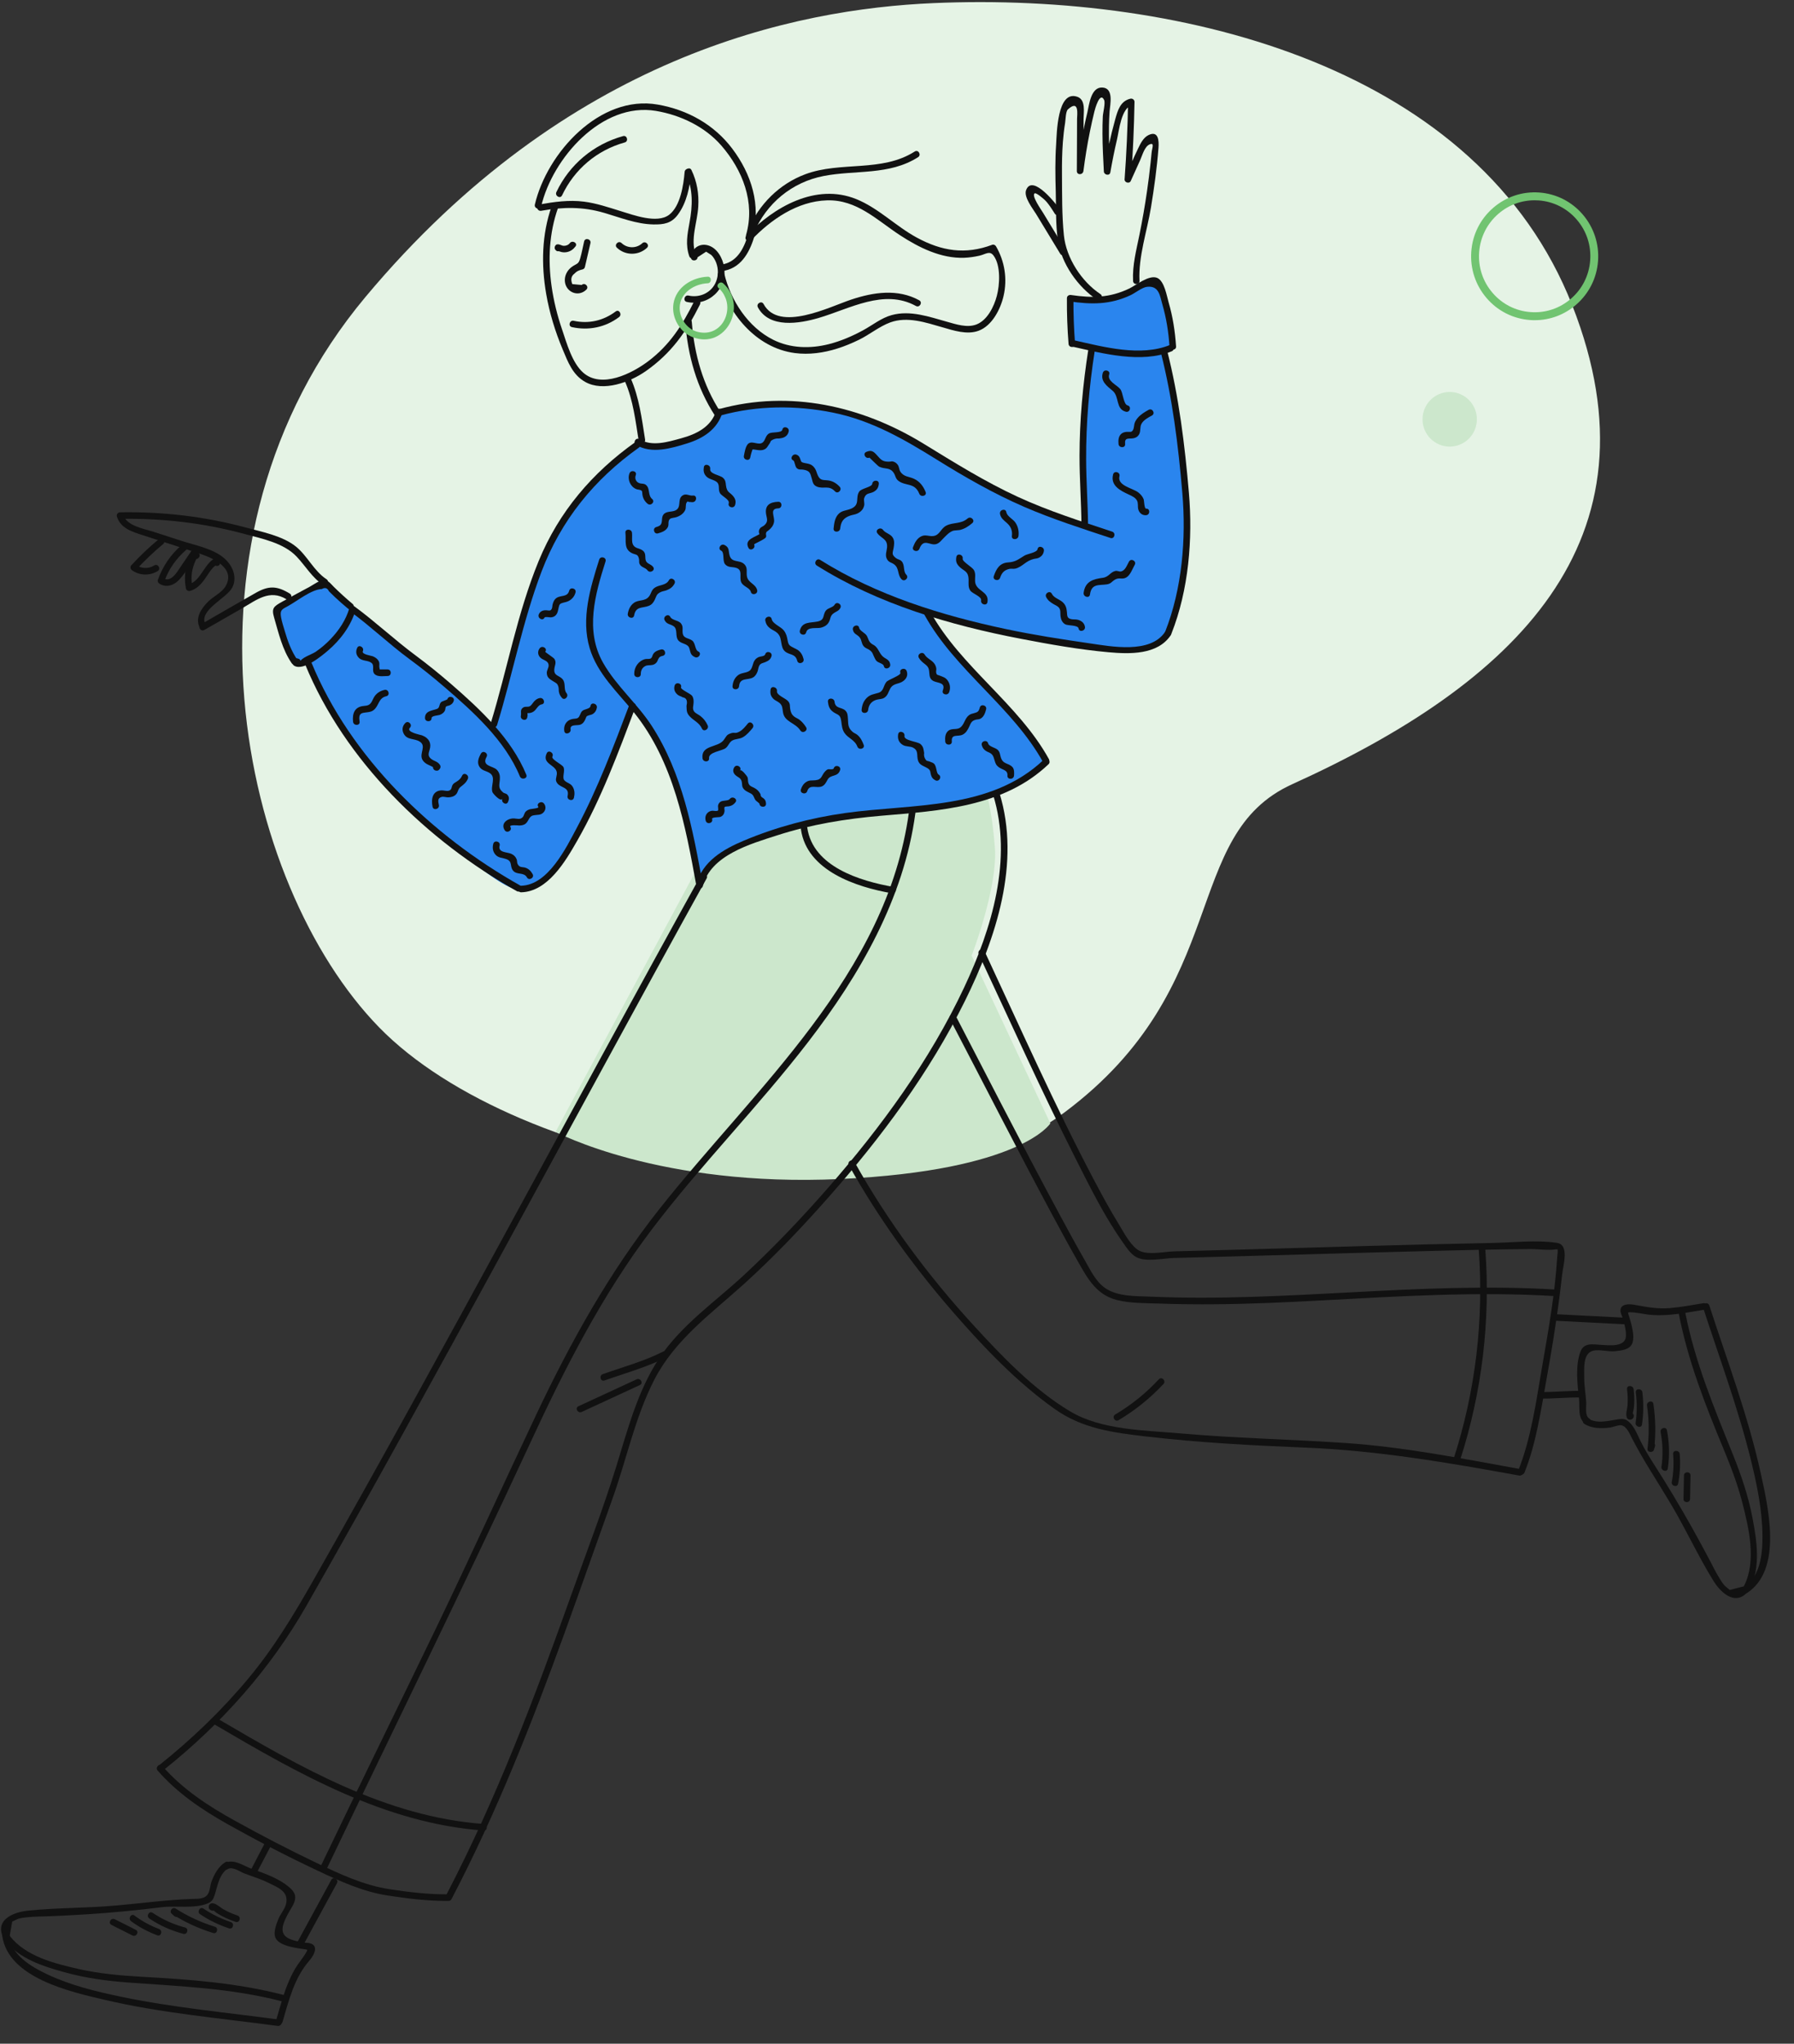 <svg xmlns="http://www.w3.org/2000/svg" width="187" height="213" viewBox="0 0 187 213">
    <rect x="0" y="0" width="187" height="213" fill="#333333" stroke="none"/>
    <g fill="none" fill-rule="evenodd">
        <g fill-rule="nonzero">
            <g>
                <g>
                    <g transform="translate(-1087 -5489) translate(97 5416) translate(990 73) translate(25)">
                        <path fill="#E5F3E5" d="M72.286.325C57.9.947 34.154 5.762 13.097 30.948-7.959 56.134.008 92.192 14.52 107.076s53.782 22.038 71.427 8.871c17.645-13.166 12.036-28.909 23.76-34.22 23.122-10.475 38.846-25.307 29.171-49.92C129.198 7.196 98.748-.82 72.286.325z"/>
                        <path fill="#71C471" d="M134.977 33.372c-.165 0-.331-.005-.496-.019-1.764-.13-3.373-.944-4.528-2.292-1.154-1.348-1.72-3.065-1.592-4.84.128-1.775.938-3.393 2.279-4.554 1.338-1.161 3.048-1.731 4.813-1.602 1.764.13 3.373.944 4.528 2.292 1.154 1.349 1.72 3.066 1.592 4.84-.128 1.775-.938 3.393-2.279 4.555-1.215 1.054-2.73 1.62-4.317 1.62zm-.02-12.498c-1.39 0-2.72.496-3.78 1.417-1.174 1.018-1.883 2.436-1.995 3.99-.115 1.555.38 3.06 1.395 4.24 1.012 1.181 2.421 1.894 3.967 2.007 1.546.115 3.043-.383 4.217-1.404 1.173-1.018 1.882-2.435 1.994-3.99.115-1.554-.38-3.06-1.395-4.24-1.013-1.18-2.422-1.893-3.968-2.006-.145-.008-.29-.014-.435-.014z"/>
                        <ellipse cx="126.112" cy="43.699" fill="#CCE7CC" rx="2.832" ry="2.848"/>
                        <path fill="#CCE7CC" d="M47.27 91.251l-14.356 26.716s10.84 5.795 29.692 4.912c18.848-.883 21.877-5.795 21.877-5.795L76.281 99.6s2.757-7.116 2.42-11.323c-.338-4.208-.93-5.779-.93-5.779s-6.295 1.954-12.97 2.124c-3.47.088-6.537 1.134-10.48 2.125-5.24 1.32-7.05 4.504-7.05 4.504z"/>
                    </g>
                    <g>
                        <path fill="#2A85EE" d="M33.808 51.875s-4.774 1.753-4.938 2.632c-.165.877 1.261 4.933 1.812 5.32.549.383 1.097.273 1.097.273s5.544 10.745 9.386 13.76c3.84 3.016 10.537 9.869 13.007 9.869 2.47 0 3.787-2.084 4.17-2.906.385-.822 3.13-4.769 4.061-7.346.933-2.577 3.403-8.937 3.403-8.937s3.293 4.33 4.719 8.55c1.426 4.222 2.36 9.924 2.36 9.924s1.443-3.933 10.335-6.004c6.677-1.555 16.103-1.753 19.561-2.903 3.458-1.15 6.213-3.582 6.213-3.582s-3.14-4.99-5.316-7.165c-2.177-2.175-7.047-8.382-7.047-8.382s6.213 1.663 11.209 2.433c4.996.77 10.25 2.623 12.552.766 2.306-1.854 3.011-5.502 3.266-9.405.255-3.903-1.217-17.403-1.664-18.874l-.705-2.303s.96-.063 1.025-.576c.066-.512-1.014-6.233-1.6-6.526-.588-.293-1.438.227-2.515.717-1.078.49-4.179 1.37-5.16 1.175-.98-.194-1.371-.227-1.371-.227l.131 4.533 1.83.457s-.903 9.693-.782 13.248c.12 3.556.282 5.292.282 5.292s-7.362-2.221-9.868-3.96c-2.509-1.737-9.827-6.303-13.427-7.313-3.6-1.011-8.695-1.455-10.15-1.293-1.457.161-4.572.928-4.572.928s-.767 2.06-3.276 2.747c-2.51.688-5.298.406-5.298.406s-8.453 6.707-10.353 12.969c-1.9 6.26-4.853 16.362-4.853 16.362s-6.592-5.738-9.18-7.798c-2.592-2.062-8.344-6.86-8.344-6.86z" transform="translate(-1087 -5489) translate(97 5416) translate(990 73) translate(0 9)"/>
                        <path fill="#111" d="M56.412 12.5c1.171-4.995 6.315-10.895 11.972-9.94 2.55.43 5.086 1.642 6.786 3.589 2.237 2.564 3.57 5.954 2.6 9.329-.121.424.54.605.66.18.935-3.256-.11-6.526-2.106-9.17-1.892-2.506-4.658-4.045-7.757-4.587C62.53.84 57.013 6.935 55.752 12.317c-.102.43.559.613.66.183z" transform="translate(-1087 -5489) translate(97 5416) translate(990 73) translate(0 9)"/>
                        <path fill="#111" d="M78.287 16.053c2.06-2.167 4.82-4.081 7.916-4.172 3.107-.093 5.19 2.052 7.606 3.632 1.972 1.29 4.289 2.443 6.704 2.353.519-.02 1.037-.096 1.544-.208.697-.156 1.1-.575 1.516-.008.763 1.032.637 3.04.335 4.185-.29 1.109-.993 2.555-2.144 2.988-.963.361-2.1-.02-3.041-.285-1.854-.52-3.839-1.23-5.775-.698-1.096.3-1.998 1.049-2.983 1.583-1.13.613-2.322 1.128-3.572 1.446-1.934.487-3.993.444-5.8-.458-2.607-1.3-4.433-4.097-5.094-6.885-.102-.43-.762-.247-.66.18.912 3.857 3.917 7.557 8.014 8.091 1.48.192 2.986-.019 4.403-.463.779-.243 1.538-.561 2.273-.917 1.108-.54 2.123-1.394 3.274-1.816 1.777-.646 3.696.011 5.421.507 1.165.337 2.56.805 3.765.37 1.423-.515 2.303-2.257 2.62-3.635.412-1.772.119-3.61-.792-5.177-.07-.12-.246-.21-.386-.156-2.819 1.06-5.278.66-7.883-.756-2.185-1.188-3.984-3.07-6.304-4.007-4.195-1.692-8.593.822-11.445 3.827-.299.314.184.8.488.479zM75.156 34.291c3.784-1.04 7.831-1.065 11.67-.287 3.997.81 7.37 2.752 10.795 4.883 2.93 1.824 5.941 3.55 9.111 4.928 2.934 1.273 5.986 2.248 9.016 3.253.419.14.6-.52.18-.66-3.306-1.098-6.643-2.155-9.813-3.615-3.44-1.583-6.643-3.588-9.868-5.563-6.397-3.916-13.902-5.626-21.275-3.599-.422.115-.24.778.184.66zM85.142 49.944c6.4 4.024 13.896 6.218 21.272 7.634 3.002.578 6.079 1.125 9.128 1.4 2.193.196 5.1.295 6.485-1.762.246-.367-.346-.71-.593-.345-1.549 2.295-5.599 1.51-7.89 1.175-2.896-.422-5.79-.868-8.652-1.474-6.742-1.427-13.534-3.53-19.404-7.22-.373-.235-.719.357-.346.592z" transform="translate(-1087 -5489) translate(97 5416) translate(990 73) translate(0 9)"/>
                        <path fill="#111" d="M120.985 27.674c1.228 4.799 1.834 9.753 2.256 14.683.412 4.79-.016 9.987-1.79 14.492-.162.41.502.589.66.18 1.791-4.543 2.23-9.84 1.816-14.672-.428-4.987-1.04-10.008-2.282-14.864-.11-.427-.77-.246-.66.181zM113.442 27.428c-.573 3.67-.91 7.365-.916 11.081-.003 2.405.178 4.804.203 7.206.005.441.69.441.685 0-.024-2.287-.194-4.57-.2-6.858-.014-3.771.31-7.524.891-11.249.066-.427-.595-.613-.663-.18zM118.777 20.276c-.128-2.539.785-5.16 1.196-7.658.337-2.057.625-4.138.784-6.217.055-.723 0-1.813-1.028-1.329-.543.258-.842.871-1.086 1.378-.49 1.01-.927 2.052-1.39 3.076l.639.173c.197-2.69.318-5.382.364-8.08.003-.23-.222-.381-.433-.332-1.053.25-1.324 1.241-1.585 2.18-.488 1.75-.863 3.528-1.176 5.317l.675.09c-.11-2.084-.225-4.18-.077-6.267.052-.728.466-2.432-.762-2.486-1.196-.055-1.369 1.81-1.552 2.582-.483 2.019-.84 4.062-1.105 6.12h.685l.022-5.432c.003-.696.247-1.983-.642-2.3-2.125-.76-2.146 3.891-2.218 4.946-.112 1.643-.087 3.289-.04 4.932.046 1.674-.023 3.419.224 5.078.36 2.419 2.067 4.86 4.085 6.196.37.244.713-.348.346-.592-1.966-1.3-3.567-3.763-3.806-6.124-.214-2.098-.184-4.273-.2-6.379-.008-1.123.008-2.249.096-3.372.052-.657.123-1.312.23-1.963.055-.337.058-1.203.294-1.414 1.22-1.1.951.608.951.992-.003.542-.005 1.087-.005 1.63l-.017 3.801c-.003.455.63.425.686 0 .178-1.38.4-2.753.677-4.117.142-.695.296-1.39.466-2.081.058-.238.568-2.131 1.012-1.208.153.318-.118 1.342-.135 1.712-.03.608-.038 1.219-.035 1.827.005 1.306.077 2.613.145 3.92.02.363.603.49.675.09.2-1.14.422-2.271.688-3.397.222-.945.444-3.347 1.596-3.62-.146-.11-.288-.22-.434-.332-.046 2.698-.167 5.39-.364 8.08-.025.328.499.482.639.172.331-.731.66-1.465.992-2.196.222-.493.453-1.41.987-1.627.527-.211.244.375.198.865-.033.343-.066.682-.102 1.025-.107.994-.23 1.983-.373 2.971-.222 1.529-.485 3.052-.792 4.563-.324 1.6-.746 3.161-.664 4.805.009.44.694.443.67.002zM74.643 33.84c-.523 1.662-2.064 2.41-3.64 2.84-1.383.378-3.033.898-4.35.098-.378-.23-.723.362-.345.592 1.598.972 3.647.361 5.311-.156 1.675-.518 3.137-1.457 3.682-3.194.135-.422-.526-.6-.658-.18zM62.458 49.325c-.93 2.936-1.91 6.157-.995 9.222.8 2.679 2.917 4.596 4.62 6.71 4.13 5.128 5.369 11.803 6.512 18.108.06.34.584.315.661 0 .8-3.24 4.98-4.41 7.751-5.303 3.537-1.14 7.162-1.728 10.856-2.043 6.114-.523 12.744-.896 17.433-5.371.32-.304-.165-.789-.485-.485-5.54 5.289-13.663 4.588-20.694 5.571-3.622.507-7.197 1.457-10.57 2.873-2.139.898-4.357 2.17-4.952 4.577h.661c-1.028-5.675-2.122-11.591-5.311-16.516-1.51-2.33-3.704-4.169-5.078-6.584-1.911-3.364-.84-7.13.252-10.572.132-.428-.53-.609-.66-.187z" transform="translate(-1087 -5489) translate(97 5416) translate(990 73) translate(0 9)"/>
                        <path fill="#111" d="M96.373 55.099c3.194 5.774 9.17 9.578 12.363 15.352.214.386.807.04.593-.346-3.195-5.773-9.17-9.578-12.364-15.351-.213-.386-.806-.041-.592.345zM66.245 37.063c-4.519 3.207-7.987 7.272-10.099 12.413-2.232 5.434-3.276 11.303-4.993 16.905-.129.421.532.602.661.18 1.623-5.297 2.663-10.805 4.634-15.992 2.035-5.35 5.484-9.606 10.142-12.914.357-.255.014-.85-.345-.592zM65.587 64.49c-1.629 4.314-3.274 8.67-5.443 12.75-1.113 2.093-3.005 6.001-5.813 6.073-.441.01-.441.695 0 .684 2.775-.07 4.626-3.262 5.827-5.36 2.52-4.401 4.305-9.233 6.09-13.963.156-.413-.505-.591-.661-.183zM103.519 73.841c2.064 6.7-.137 13.939-3.011 20.055-3.592 7.647-8.678 14.59-14.22 20.933-2.717 3.112-5.58 6.108-8.596 8.93-3.073 2.875-6.684 5.307-9.026 8.873-2.224 3.388-3.244 7.379-4.428 11.205-1.39 4.49-3.093 8.896-4.67 13.322-3.8 10.66-7.798 21.265-13.04 31.317-.203.392.386.737.592.345 4.634-8.882 8.313-18.203 11.722-27.61 1.691-4.668 3.331-9.354 5.006-14.03 1.467-4.094 2.342-8.45 4.333-12.344 2.152-4.204 5.898-6.883 9.322-9.975 3.123-2.821 6.046-5.894 8.832-9.05 5.495-6.225 10.548-13.012 14.239-20.476 3.238-6.548 5.851-14.406 3.608-21.678-.131-.42-.792-.238-.663.183z" transform="translate(-1087 -5489) translate(97 5416) translate(990 73) translate(0 9)"/>
                        <path fill="#111" d="M16.432 175.532c2.049 2.347 4.612 4.084 7.313 5.598 3.05 1.712 6.175 3.334 9.34 4.824 2.357 1.109 4.712 2.194 7.3 2.596 2.093.326 4.248.586 6.37.567.442-.003.442-.687 0-.685-2.059.017-4.156-.227-6.188-.542-2.701-.419-5.155-1.577-7.61-2.75-2.862-1.366-5.686-2.84-8.463-4.374-2.797-1.545-5.465-3.292-7.58-5.716-.287-.334-.772.153-.482.482z" transform="translate(-1087 -5489) translate(97 5416) translate(990 73) translate(0 9)"/>
                        <path fill="#111" d="M73.067 82.206c-13.523 24.415-26.556 49.1-40.334 73.373-2.043 3.599-4.135 7.094-6.792 10.29-2.772 3.336-5.903 6.352-9.292 9.058-.346.274.143.756.485.485 5.945-4.747 11.031-10.447 14.807-17.058 3.364-5.89 6.668-11.81 9.953-17.746 7.115-12.862 14.12-25.787 21.151-38.695 3.52-6.464 7.047-12.925 10.611-19.362.217-.383-.375-.731-.59-.345zM88.482 112.444c3.068 5.489 6.778 10.616 10.905 15.357 3.17 3.64 6.602 7.25 10.559 10.054 2.865 2.03 6.032 2.452 9.465 2.852 5.525.646 11.096.942 16.654 1.166 7.557.307 14.856 1.564 22.281 2.91.43.079.617-.581.181-.66-6.081-1.102-12.138-2.315-18.316-2.732-5.736-.388-11.48-.495-17.208-1.002-3.69-.326-8.185-.334-11.462-2.295-3.797-2.274-7.038-5.673-10.005-8.904-4.773-5.202-9.02-10.92-12.465-17.086-.21-.392-.803-.046-.59.34z" transform="translate(-1087 -5489) translate(97 5416) translate(990 73) translate(0 9)"/>
                        <path fill="#111" d="M102.022 90.45c3.328 7.121 6.55 14.297 10.1 21.312 1.473 2.906 2.94 5.902 4.818 8.575.403.573.891 1.375 1.541 1.704 1.018.512 2.805.093 3.913.066 8.966-.222 17.932-.51 26.898-.732 3.428-.085 6.855-.178 10.285-.194.815-.003 1.774.156 2.578.033.364-.055.28.178.172-.115.096.26.003.698-.013.961-.233 3.796-.916 7.598-1.563 11.34-.623 3.604-1.133 7.471-2.504 10.886-.164.409.5.587.661.181 1.22-3.04 1.708-6.453 2.284-9.657.656-3.646 1.24-7.316 1.643-11 .101-.936.778-3.081-.54-3.275-2.2-.324-4.637-.028-6.85.013-8.843.165-17.683.455-26.525.699-2.177.06-4.354.117-6.531.172-1.114.028-2.962.496-3.875-.219-.82-.638-1.4-1.805-1.933-2.67-.886-1.447-1.697-2.94-2.49-4.44-4.137-7.842-7.732-15.96-11.483-23.99-.18-.395-.77-.047-.586.35zM57.506 12.49c-1.039 2.936-1.1 6.094-.573 9.145.343 1.988.94 3.927 1.72 5.787.55 1.312 1.041 2.649 2.341 3.38 1.898 1.07 4.667.036 6.315-1.118 2.654-1.857 4.23-4.092 5.654-6.954.194-.394-.395-.74-.593-.345-1.236 2.484-2.541 4.558-4.795 6.259-1.706 1.287-4.873 2.892-6.792 1.188-1.152-1.021-1.711-3.065-2.19-4.478-.503-1.47-.878-2.982-1.098-4.522-.389-2.739-.257-5.538.67-8.159.148-.416-.513-.597-.659-.184z" transform="translate(-1087 -5489) translate(97 5416) translate(990 73) translate(0 9)"/>
                        <path fill="#111" d="M60.887 16.162c-.137.592-.244 1.2-.414 1.783-.159.55-.293.507-.732.776-.51.315-.858.849-.866 1.451-.017 1.219 1.362 1.88 2.245 1.014.316-.31-.17-.792-.485-.485l-.979-.09c-.192-.477-.118-.841.225-1.093.247-.263.499-.362.847-.441.113-.025.214-.13.239-.239l.578-2.495c.102-.43-.56-.61-.658-.18zM59.615 25.094c1.736.38 3.485.027 4.91-1.044.349-.262.009-.857-.345-.591-1.28.961-2.81 1.32-4.381.975-.43-.096-.615.564-.184.66zM64.304 16.817c.872.833 2.248.838 3.13.016.324-.3-.16-.783-.484-.484-.606.564-1.563.553-2.161-.017-.32-.304-.806.181-.485.485zM59.396 16.34c-.146.195-.406.293-.642.28-.255-.017-.422-.195-.686-.148-.153.027-.244.189-.252.331-.008.154.074.255.192.34.124.088.315.046.414-.055l.014-.014c.315-.31-.17-.791-.485-.484l-.014.013c.137-.019.277-.035.414-.054l-.025-.017.17.296c0-.008 0-.02.003-.027l-.252.331.05-.008c-.089-.011-.176-.022-.264-.036.35.162.658.26 1.05.186.378-.07.677-.287.902-.588.269-.351-.326-.693-.59-.346zM56.412 12.969c2.287-.408 4.335-.438 6.575.219 1.67.49 3.346 1.167 5.109 1.202 1.091.022 1.886-.107 2.555-1.008.938-1.262 1.267-2.933 1.399-4.461.038-.439-.648-.436-.686 0-.115 1.35-.436 3.574-1.623 4.47-1.253.942-3.707.022-5.043-.387-1.26-.389-2.514-.821-3.83-.988-1.557-.198-3.104.022-4.64.295-.433.074-.249.734.184.658zM72.713 17.814c.296-.195.595-.389.891-.583l.532.336c.23.214.42.551.527.841.224.62.222 1.296-.011 1.91-.442 1.166-1.681 1.755-2.88 1.49-.43-.097-.614.564-.18.66 2.234.498 4.25-1.35 3.885-3.638-.145-.917-.721-2-1.69-2.262-.896-.247-1.7.34-1.76 1.243-.03.444.656.441.686.003zM65.143 30.75c.86 1.95 1.105 4.15 1.44 6.24.068.432.728.248.66-.182-.343-2.158-.617-4.387-1.508-6.4-.178-.406-.77-.058-.592.342zM71.424 24.54c.27 3.51 1.182 6.834 3.115 9.803.239.367.834.025.592-.345-1.87-2.87-2.758-6.061-3.021-9.455-.033-.438-.719-.44-.686-.002z" transform="translate(-1087 -5489) translate(97 5416) translate(990 73) translate(0 9)"/>
                        <path fill="#71C471" d="M74.898 21.016c1.964 1.75.557 5.289-2.212 4.563-1.105-.29-1.873-1.435-1.837-2.558.049-1.52 1.543-2.438 2.917-2.498.439-.02.441-.704 0-.685-1.629.071-3.288 1.082-3.565 2.8-.233 1.445.645 2.99 2.021 3.508 3.46 1.303 5.758-3.3 3.159-5.618-.326-.287-.812.195-.483.488z" transform="translate(-1087 -5489) translate(97 5416) translate(990 73) translate(0 9)"/>
                        <path fill="#111" d="M72.51 17.524c-.567-1.63.178-3.33.274-4.99.08-1.337-.128-2.597-.707-3.808-.19-.397-.781-.05-.592.345.781 1.64.713 3.388.386 5.136-.222 1.197-.438 2.314-.024 3.497.145.417.809.239.663-.18zM75.56 19.205c1.828-.389 2.662-2.109 3.128-3.755.12-.424-.54-.605-.661-.18-.4 1.416-1.061 2.938-2.649 3.275-.433.093-.252.753.181.66zM58.587 11.361c1.294-2.725 3.625-4.703 6.536-5.516.425-.118.244-.78-.18-.66-3.071.857-5.578 2.952-6.946 5.83-.189.398.4.746.59.346z" transform="translate(-1087 -5489) translate(97 5416) translate(990 73) translate(0 9)"/>
                        <path fill="#111" d="M78.584 15.272c1.305-3.087 3.97-5.291 7.274-5.93 3.334-.643 6.838-.046 9.838-1.96.37-.236.027-.83-.346-.592-3.446 2.2-7.699.991-11.398 2.366-2.703 1.003-4.842 3.134-5.958 5.771-.173.4.42.75.59.345zM79 23.032c1.199 2.224 4.333 1.692 6.331 1.106 3.25-.95 6.8-3.081 10.14-1.249.387.214.732-.378.346-.591-2.238-1.227-4.763-.85-7.094-.072-2.248.75-7.526 3.44-9.133.458-.206-.386-.798-.041-.59.348z" transform="translate(-1087 -5489) translate(97 5416) translate(990 73) translate(0 9)"/>
                        <g fill="#111">
                            <path d="M42.796 27.37c-1.55-3.774-4.798-6.809-7.82-9.433-1.204-1.043-2.443-2.049-3.724-2.999-2.199-1.63-4.19-3.511-6.396-5.127-.184-.134-.447.01-.505.205-.36 1.235-1.083 2.312-1.969 3.235-.46.482-.968.915-1.516 1.293-.496.34-1.483.583-1.71 1.125l-.423.239c.038.01.077.019.115.03.428.112.609-.548.181-.66-.038-.011-.077-.02-.115-.03-.198-.052-.348.065-.422.238l-.058.137c-.058.14.041.315.156.386.954.586 2.846-.991 3.513-1.558 1.316-1.123 2.415-2.586 2.903-4.257l-.504.206c2.106 1.544 3.992 3.36 6.095 4.908 1.245.915 2.451 1.879 3.622 2.887 3.014 2.588 6.37 5.609 7.908 9.356.173.402.836.227.669-.18z" transform="translate(-1087 -5489) translate(97 5416) translate(990 73) translate(0 9) translate(12.064 44.37)"/>
                            <path d="M24.691 9.573c-.688-.576-1.346-1.178-1.985-1.805-.25-.247-.516-.628-.9-.671-.523-.058-1.148.449-1.57.676-.95.515-1.906 1.022-2.85 1.548-.923.512-1.168.679-.882 1.662.477 1.638.855 3.33 1.831 4.76.247.362.842.02.593-.345-.628-.917-1.007-1.95-1.314-3.013-.134-.462-.304-.961-.384-1.432-.126-.745.077-.805.74-1.167.95-.515 2.424-1.73 3.513-1.764.329-.191.576-.115.74.233.211.211.425.42.642.625.436.408.886.8 1.343 1.18.335.28.823-.203.483-.487z" transform="translate(-1087 -5489) translate(97 5416) translate(990 73) translate(0 9) translate(12.064 44.37)"/>
                            <path d="M21.971 7c-1.327-.87-1.98-2.429-3.197-3.41-1.385-1.114-3.537-1.528-5.201-1.977C9.295.46 4.878-.055.453.025.235.027.054.24.12.457c.373 1.227 1.56 1.58 2.673 1.945 2.026.666 4.064 1.296 6.084 1.975 1.292.435 3.617 1.476 2.597 3.311-.395.712-1.289 1.085-1.86 1.66-.717.728-1.365 1.693-.857 2.698.2.394.79.046.592-.345-.749-1.485 2.24-2.72 2.802-3.843.527-1.046.055-2.227-.762-2.974C10.225 3.815 8.335 3.48 6.885 3.01l-2.937-.953C2.934 1.728 1.135 1.457.776.274L.444.707C4.812.63 9.161 1.13 13.381 2.27c1.856.5 4.132.942 5.489 2.385.921.978 1.601 2.183 2.745 2.934.38.243.723-.348.356-.59z" transform="translate(-1087 -5489) translate(97 5416) translate(990 73) translate(0 9) translate(12.064 44.37)"/>
                            <path d="M18.143 8.496c-1.324-.81-2.185-.849-3.534-.085-1.914 1.085-3.817 2.191-5.725 3.287-.381.22-.039.81.345.592l3.894-2.235c1.552-.89 2.912-2.044 4.675-.967.375.23.721-.362.345-.592zM10.55 5.615c.442 0 .442-.685 0-.685-.438 0-.44.685 0 .685z" transform="translate(-1087 -5489) translate(97 5416) translate(990 73) translate(0 9) translate(12.064 44.37)"/>
                            <path d="M10.663 4.667C9.2 5.141 9 7.157 7.565 7.554l.422.238c-.112-.589-.12-1.175.006-1.764.055-.249.129-.49.225-.728.046-.132.106-.258.172-.378.151-.2.168-.252.055-.156l-.334-.088.057.063c-.019-.137-.035-.277-.055-.414-.013.02-.024.039-.038.058-.244.367.348.712.592.345l.039-.057c.085-.13.046-.307-.055-.414l-.058-.063c-.074-.08-.227-.131-.334-.088-.527.217-.74 1.011-.878 1.518-.208.775-.21 1.566-.06 2.352.036.181.255.285.422.239.666-.184 1.11-.65 1.508-1.194.442-.6.831-1.447 1.59-1.693.423-.137.245-.797-.178-.663z" transform="translate(-1087 -5489) translate(97 5416) translate(990 73) translate(0 9) translate(12.064 44.37)"/>
                            <path d="M8.08 3.758c-.433.64-.866 1.282-1.3 1.92-.386.572-1.044 1.744-1.883 1.191l.156.386c.464-1.303 1.24-2.413 2.287-3.316.335-.288-.15-.77-.485-.485-1.138.98-1.96 2.205-2.465 3.618-.052.148.035.307.156.386.71.468 1.527.175 2.07-.41.795-.86 1.396-1.981 2.051-2.95.255-.36-.34-.702-.587-.34zM4.458 2.848c-.998.833-1.94 1.729-2.824 2.682-.159.172-.115.408.069.537.8.564 1.834.586 2.67.082.376-.227.033-.82-.345-.592-.642.39-1.368.348-1.977-.082l.069.537c.882-.953 1.826-1.849 2.824-2.681.34-.28-.148-.762-.486-.483zM19.74 15.867c4.142 10.076 12.702 18.378 22.069 23.642.384.216.732-.375.345-.592-9.193-5.165-17.682-13.33-21.754-23.234-.165-.4-.828-.225-.66.184z" transform="translate(-1087 -5489) translate(97 5416) translate(990 73) translate(0 9) translate(12.064 44.37)"/>
                        </g>
                        <g fill="#111">
                            <g>
                                <path d="M23.482.208c-.724.458-1.122 1.205-1.423 1.989-.148.386-.162.936-.357 1.279-.334.591-1.039.54-1.65.558-2.68.094-5.314.455-7.988.69-3.032.27-6.103.22-9.127.53C1.259 5.425-.65 6.293.422 8.22c.214.386.806.04.593-.346.085-.493.17-.986.257-1.479.154-.07.307-.145.46-.216.33-.178.85-.203 1.207-.241.626-.068 1.259-.066 1.887-.09 1.404-.052 2.805-.118 4.206-.209 2.621-.167 5.234-.421 7.842-.745 1.461-.18 3.394.181 4.76-.386.444-.183.584-.413.73-.849.336-1.016.463-2.227 1.463-2.856.373-.239.03-.833-.345-.595z" transform="translate(-1087 -5489) translate(97 5416) translate(990 73) translate(0 9) translate(0 182.686) translate(0 2.191)"/>
                                <path d="M32.32 8.677c-.714-.118-1.561-.2-2.216-.518-1.103-.534-.565-1.638-.138-2.473.456-.89 1.308-1.753.415-2.651C29.374 2.02 27.663 1.39 26.336.937 25.423.624 24.346-.236 23.4.33c-.379.228-.033.82.345.592.494-.296 1.267.28 1.73.457.861.332 1.722.581 2.556 1 .918.46 2.111.868 1.782 2.202-.132.529-.62 1.071-.823 1.61-.23.617-.625 1.565-.12 2.137.639.723 2.382.866 3.265 1.008.434.068.617-.592.184-.66zM29.122 16.612c-5.492-.74-11.017-1.244-16.449-2.372-2.627-.545-5.303-1.195-7.74-2.342C3.238 11.1 1.182 9.879.91 7.838c-.057-.43-.743-.435-.685 0 .595 4.44 7.132 5.876 10.65 6.703 5.938 1.397 12.031 1.914 18.066 2.728.43.063.617-.597.181-.657z" transform="translate(-1087 -5489) translate(97 5416) translate(990 73) translate(0 9) translate(0 182.686) translate(0 2.191)"/>
                                <path d="M29.454 16.842c.66-2.249 1.217-4.574 2.797-6.385.575-.657 1.069-1.766-.255-1.84-.442-.025-.44.66 0 .684.227.014-.875 1.46-.98 1.61-.345.508-.625 1.055-.871 1.617-.582 1.328-.946 2.744-1.355 4.133-.12.422.54.602.664.18z" transform="translate(-1087 -5489) translate(97 5416) translate(990 73) translate(0 9) translate(0 182.686) translate(0 2.191)"/>
                                <path d="M29.566 14.042c-4.9-1.268-9.802-1.618-14.83-1.898-2.2-.123-4.396-.32-6.549-.808-2.5-.567-5.51-1.317-7.153-3.429-.272-.348-.752.14-.486.485 1.476 1.893 3.949 2.665 6.178 3.284 2.16.6 4.384.904 6.619 1.068 5.434.397 10.726.586 16.04 1.961.428.107.609-.553.181-.663zM24.754 5.763c-.535-.178-1.047-.403-1.533-.69-.342-.203-.696-.592-1.11-.59-.143 0-.302.105-.332.253-.003.016-.005.032-.01.049-.023.112-.01.255.087.334l.05.041c.12.096.273.137.413.055l.033-.02c.381-.221.036-.815-.345-.59l-.033.018c.137.02.277.036.414.055l-.05-.041.088.334c.003-.016.006-.033.011-.05-.11.086-.22.168-.332.253.124 0 .362.244.467.312.219.142.446.274.682.394.423.217.861.395 1.31.546.429.14.607-.524.19-.663zM24.058 6.442c-1.015-.34-1.96-.803-2.85-1.4-.367-.246-.71.348-.345.592.935.627 1.944 1.112 3.01 1.468.42.14.601-.52.185-.66zM22.396 6.93c-1.45-.45-2.81-1.077-4.088-1.893-.324-.208-.708.277-.414.537l.271.243c.327.294.815-.189.486-.484l-.272-.244-.414.537c1.327.846 2.75 1.495 4.253 1.96.417.135.598-.525.178-.657zM19.292 7.012c-1.214-.324-2.339-.825-3.38-1.529-.368-.246-.71.345-.346.592 1.086.734 2.278 1.26 3.545 1.597.425.112.606-.548.181-.66zM16.575 7.165c-.919-.345-1.774-.813-2.561-1.4-.354-.263-.696.332-.346.592.837.622 1.75 1.101 2.726 1.468.411.156.59-.504.18-.66zM14.151 7.25l-2.188-1.101c-.392-.197-.74.392-.345.591l2.188 1.102c.392.197.74-.392.345-.592z" transform="translate(-1087 -5489) translate(97 5416) translate(990 73) translate(0 9) translate(0 182.686) translate(0 2.191)"/>
                            </g>
                            <path d="M31.54 11.167c1.196-2.194 2.389-4.388 3.584-6.582.211-.386-.381-.734-.592-.345-1.196 2.194-2.388 4.388-3.584 6.581-.211.387.381.732.592.346zM26.728 3.566c.508-.991 1.04-1.97 1.547-2.96.2-.392-.39-.74-.593-.346-.507.992-1.039 1.97-1.546 2.961-.2.392.392.737.592.345z" transform="translate(-1087 -5489) translate(97 5416) translate(990 73) translate(0 9) translate(0 182.686)"/>
                        </g>
                        <g fill="#111">
                            <g>
                                <g>
                                    <path d="M.913 12.046c.787.493 1.769.49 2.665.378.28-.036.897-.288 1.168-.241.57.096.872.868 1.105 1.325 1.226 2.386 2.715 4.596 4.086 6.905 1.546 2.608 2.821 5.388 4.409 7.965.894 1.452 2.498 2.728 3.764.94.255-.362-.34-.704-.592-.346l-1.453.378-.392-.326c-.299-.224-.538-.67-.738-.988-.332-.526-.6-1.096-.89-1.646-.634-1.2-1.279-2.397-1.942-3.58-1.234-2.202-2.536-4.366-3.896-6.491-.538-.841-1.042-1.652-1.476-2.55-.307-.639-.608-1.416-1.143-1.907-.376-.345-.655-.372-1.135-.304-1.056.15-2.21.52-3.2-.101-.367-.238-.713.353-.34.589z" transform="translate(-1087 -5489) translate(97 5416) translate(990 73) translate(0 9) translate(160.128 126.812) translate(4.113) translate(0 .548)"/>
                                    <path d="M4.724.441c.217.74.573 1.717.513 2.495-.088 1.107-1.697.923-2.588.868-.922-.054-1.81-.268-2.177.778-.505 1.43-.302 3.314-.124 4.78.113.925-.2 2.136.716 2.706.376.233.721-.36.345-.592-.469-.29-.282-1.235-.31-1.682C1.046 8.912.887 8.07.892 7.18c.006-.874-.164-2.506.938-2.77.65-.155 1.601.135 2.306.053.63-.074 1.505-.143 1.766-.82.348-.898-.26-2.525-.513-3.382-.126-.422-.79-.244-.664.181z" transform="translate(-1087 -5489) translate(97 5416) translate(990 73) translate(0 9) translate(160.128 126.812) translate(4.113) translate(0 .548)"/>
                                </g>
                                <path d="M13.27.433c1.704 5.253 3.634 10.435 4.967 15.8.65 2.627 1.222 5.336 1.236 8.05.011 1.882-.225 4.202-1.947 5.333-.367.241-.024.835.346.592 3.732-2.452 2.19-8.954 1.42-12.47-1.308-5.969-3.48-11.69-5.36-17.489-.137-.416-.798-.235-.661.184z" transform="translate(-1087 -5489) translate(97 5416) translate(990 73) translate(0 9) translate(160.128 126.812) translate(4.113)"/>
                                <path d="M13.296.014c-1.15.186-2.3.408-3.46.506-1.33.113-2.43-.112-3.719-.345C5.366.038 4.335.135 4.782 1.22c.164.402.828.224.66-.18-.103-.253 1.934.136 2.054.152.691.085 1.39.088 2.084.039 1.308-.09 2.605-.343 3.9-.553.433-.074.246-.735-.184-.663z" transform="translate(-1087 -5489) translate(97 5416) translate(990 73) translate(0 9) translate(160.128 126.812) translate(4.113)"/>
                                <path d="M10.757 1.148c.962 4.9 2.736 9.416 4.639 14.006.768 1.85 1.483 3.723 1.982 5.665.68 2.64 1.47 6.036.203 8.592-.194.394.395.742.592.345 1.133-2.287.713-4.98.253-7.395-.425-2.224-1.15-4.369-1.99-6.467-1.98-4.927-3.988-9.685-5.016-14.93-.088-.433-.748-.25-.663.184zM5.355 8.97c.071.575.093 1.153.047 1.731-.036.422-.233.887-.042 1.285.066.136.25.191.387.156.017-.006.033-.009.05-.014.112-.027.21-.126.238-.238l.014-.063c.038-.156-.028-.299-.157-.387-.01-.008-.022-.013-.033-.021-.367-.247-.71.345-.345.591l.033.022-.156-.386c-.006.022-.011.041-.014.063l.238-.238-.049.013.387.156c-.041-.087.09-.523.104-.638.025-.2.041-.402.05-.602.018-.48-.009-.953-.067-1.43-.054-.433-.74-.438-.685 0zM6.268 9.304c.129 1.057.137 2.112-.014 3.166-.06.43.598.617.661.181.16-1.12.176-2.227.039-3.35-.053-.43-.74-.432-.686.003zM7.439 10.682c.216 1.498.233 2.996.052 4.5-.047.394.568.449.674.09l.105-.35c.123-.425-.538-.606-.661-.181l-.104.35.674.09c.19-1.569.151-3.116-.077-4.68-.065-.435-.726-.252-.663.18zM8.856 13.443c.225 1.197.264 2.404.088 3.612-.063.43.598.617.661.181.195-1.337.162-2.651-.088-3.977-.082-.433-.743-.25-.66.184zM10.159 15.73c.082.977.046 1.944-.14 2.908-.082.43.579.617.66.181.198-1.024.253-2.051.165-3.092-.038-.433-.724-.436-.685.003zM11.289 17.965c-.017.816-.033 1.632-.047 2.445-.008.441.677.441.685 0 .017-.816.033-1.632.047-2.445.008-.439-.677-.439-.685 0z" transform="translate(-1087 -5489) translate(97 5416) translate(990 73) translate(0 9) translate(160.128 126.812) translate(4.113)"/>
                            </g>
                            <path d="M9.408 1.531c-2.498-.126-4.994-.255-7.491-.38-.442-.023-.44.662 0 .684 2.497.126 4.993.255 7.49.38.442.023.442-.662 0-.684zM4.631 9.15c-1.387-.018-2.77.135-4.154.116-.441-.006-.441.679 0 .685 1.388.019 2.77-.135 4.154-.116.442.006.442-.679 0-.684z" transform="translate(-1087 -5489) translate(97 5416) translate(990 73) translate(0 9) translate(160.128 126.812)"/>
                        </g>
                        <path fill="#111" d="M83.489 77.454c.628 4.317 5.785 6.001 9.473 6.645.43.076.617-.584.181-.66-3.477-.608-8.404-2.101-8.996-6.168-.06-.433-.721-.247-.658.183z" transform="translate(-1087 -5489) translate(97 5416) translate(990 73) translate(0 9)"/>
                        <path fill="#111" d="M94.75 75.6c-2.306 16.998-16.002 28.723-26.065 41.467-5.19 6.57-9.213 13.818-12.788 21.366-3.515 7.423-6.899 14.906-10.466 22.303-3.998 8.288-8.07 16.544-12.04 24.848-.189.394.403.742.592.345 7.077-14.804 14.33-29.515 21.223-44.406 3.63-7.844 7.546-15.563 12.796-22.467 5.117-6.73 11.083-12.761 16.238-19.458 5.394-7.009 9.967-14.927 11.17-23.815.058-.431-.6-.619-.66-.183zM111.103 17.094c-.795-1.312-1.593-2.624-2.388-3.933-.165-.272-1.223-1.764-.87-2.005.165-.113.96.589 1.07.698.411.408.718.92 1.025 1.405.236.373.828.028.592-.345-.318-.507-2.911-3.867-3.575-2.1-.271.722.713 1.95 1.04 2.486.835 1.38 1.674 2.761 2.514 4.141.227.376.82.033.592-.347zM111.78 27.126c3.194.715 7.178 1.78 10.354.488.403-.165.227-.827-.181-.66-3.069 1.251-6.9.205-9.99-.488-.43-.096-.613.564-.183.66z" transform="translate(-1087 -5489) translate(97 5416) translate(990 73) translate(0 9)"/>
                        <path fill="#111" d="M112.062 26.839c-.126-1.586-.18-3.172-.17-4.763l-.433.331c2.295.34 4.256.359 6.394-.646.475-.222 1.196-.811 1.709-.868 1.266-.143 1.346.966 1.593 1.81.42 1.44.652 2.911.748 4.407.028.438.713.44.686 0-.102-1.556-.338-3.09-.774-4.588-.191-.654-.436-2.218-1.181-2.553-.837-.377-2.235.77-2.91 1.096-2.045.983-3.868 1.01-6.078.682-.217-.033-.434.088-.434.331-.013 1.592.044 3.178.17 4.763.03.433.716.436.68-.002zM78.202 38.682c.074-.359.162-.668.31-1.008l-.296.17c.483-.063.97.208 1.442.005.316-.137.39-.408.584-.66.039-.088.083-.172.127-.255.263-.183.542-.26.844-.232.16-.036.307-.036.463-.102.297-.126.472-.331.535-.643.088-.43-.573-.614-.66-.181-.08.391-1.078.2-1.416.416-.348.227-.337.652-.614.904-.414.372-1.042-.17-1.478.112-.331.217-.43.95-.501 1.296-.09.424.57.608.66.178zM82.685 38.986c.165.071.17.665.393.83.235.178.375.087.638.131.678.112.733.323.897.912.101.367.123.682.524.852.696.296 1.261-.189 1.9.501.299.323.784-.161.485-.485-.345-.372-.768-.627-1.286-.668-.502-.04-.737-.003-.981-.493-.126-.255-.154-.515-.321-.758-.313-.452-.606-.458-1.083-.556-.43-.088-.324-.181-.477-.52-.083-.179-.154-.261-.335-.34-.408-.17-.757.421-.354.594zM87.58 46.085c.077-.704.32-1.1 1.047-1.35.239-.082.488-.099.724-.208.376-.176.63-.428.727-.836.057-.246-.069-.558.005-.778.192-.572.581-.438.963-.643.367-.197.518-.436.559-.844.044-.438-.642-.435-.686 0-.035.345-1.126.463-1.36.814-.425.64.132 1.35-.833 1.772-.513.224-1.004.164-1.39.63-.332.402-.39.94-.444 1.438-.047.443.638.438.688.005zM90.632 38.696c.005-.003.885.884 1.02.947.608.288 1.118.025 1.524.671.173.274.167.559.452.784.782.61 1.711.156 2.194 1.358.162.405.825.227.66-.18-.24-.603-.602-1.088-1.203-1.373-.518-.244-1.1-.197-1.442-.77-.132-.221-.107-.504-.28-.717-.118-.145-.22-.227-.392-.293-.247-.093-.238.008-.6-.006-.617-.019-.768-.243-1.15-.668-.361-.403-.586-.583-1.126-.345-.406.178-.058.77.343.592zM91.451 46.573c.425.572 1.086.583 1.012 1.484-.033.4-.214.762-.035 1.161.183.414.48.373.79.614.537.416.306 1.09.764 1.547.313.313.798-.172.486-.484-.351-.35-.124-1.02-.489-1.403-.175-.183-.397-.178-.58-.32-.51-.395-.338-.542-.256-1.04.06-.362.12-.718-.06-1.058-.236-.441-.762-.471-1.042-.85-.258-.347-.853-.007-.59.349zM95.836 48.197c.43-1.142 1.088-.326 1.713-.48.376-.093.554-.388.815-.64.293-.288.57-.614.99-.762.093-.033.608-.057.688-.076.507-.121.916-.384 1.305-.718.337-.288-.15-.77-.485-.485-.719.61-1.459.37-2.205.737-.614.301-.683 1.016-1.384 1.095-.428.05-.78-.167-1.19.006-.483.203-.735.682-.908 1.142-.156.41.507.589.66.18zM99.688 49.043c-.068.386-.025.65.25.953.507.565 1.017.444 1.025 1.457.003.384-.055.75.173 1.093.22.334 1.206.617 1.132 1.027-.076.43.584.617.661.181.206-1.153-1.24-1.12-1.291-2.177-.02-.406.085-.74-.1-1.123-.18-.376-1.25-.901-1.192-1.23.08-.427-.581-.614-.658-.18zM104.245 51.22c.173-.509.409-.8.968-.928.19-.044.414.017.612-.027.383-.085.68-.315.99-.543.293-.213.55-.361.907-.457.18-.05.367-.044.543-.126.32-.153.493-.378.546-.723.065-.43-.595-.616-.661-.18-.052.347-1.061.487-1.352.662-.617.372-.924.671-1.708.718-.88.052-1.237.654-1.5 1.43-.148.41.513.588.655.175zM104.234 44.557c.077.43.39.665.705.937.425.367.611.813.537 1.372-.057.435.628.43.686 0 .066-.49-.044-.995-.324-1.408-.255-.373-.863-.633-.943-1.085-.077-.432-.738-.249-.66.184zM109.05 53.234c.17.34.443.537.764.726.184.11.43.202.568.375.205.263.123.572.161.876.044.35.165.66.48.85.288.172 1.341.057 1.407.446.071.432.732.249.66-.181-.062-.389-.348-.619-.715-.726-.23-.066-.466-.022-.696-.068-.472-.093-.434-.343-.47-.767-.035-.411-.134-.734-.452-1.016-.353-.313-.894-.42-1.116-.863-.194-.392-.787-.047-.592.348zM113.614 52.963c.162-1.173.94-.934 1.76-1.06.434-.069.486-.266.801-.466.486-.307.763-.003 1.207-.241.441-.236.669-.931.896-1.326.222-.38-.37-.725-.592-.345-.225.384-.381.942-.853 1.036-.17.032-.375-.1-.57-.055-.535.12-.672.624-1.302.712-1.018.137-1.843.367-2.007 1.564-.06.43.6.616.66.18zM116.025 40.446c-.302 1.172.765 1.695 1.65 2.103.299.137.672.31.836.611.162.29.053.64.143.942.112.38.417.622.809.594.439-.03.441-.714 0-.684-.192.013-.198-.833-.255-.984-.113-.29-.32-.52-.562-.709-.562-.438-2.213-.698-1.958-1.687.107-.433-.554-.614-.663-.186zM117.278 37.28c-.072-.732.367-.513.863-.603.253-.047.447-.159.582-.384.208-.347.068-.77.26-1.122.22-.406.707-.652 1.091-.866.387-.214.041-.805-.345-.592-.411.228-.828.477-1.135.839-.13.15-.239.317-.31.503-.096.252-.055.56-.198.784-.167.263-.337.145-.63.17-.181.016-.362.049-.516.158-.362.258-.386.71-.348 1.115.044.43.73.436.686-.003zM114.958 29.846c-.29.877.428 1.386 1.02 1.884.724.608.29 1.904 1.38 2.183.427.11.608-.55.18-.66-.447-.115-.463-1.33-.768-1.703-.353-.436-1.382-.83-1.154-1.523.143-.42-.518-.597-.658-.181zM81.123 43.297c-.886.027-1.415.375-1.267 1.293.077.468.255.756-.176 1.15-.153.142-.362.17-.482.362-.198.31-.033.484.016.805l.088-.334c-.527.427-1.76.597-1.289 1.522.2.392.793.047.592-.345-.035-.068 1.136-.536 1.234-.761.072-.162-.027-.268.011-.422.044-.172.083-.15.26-.293.283-.227.492-.474.566-.84.118-.59-.519-1.422.447-1.452.441-.014.441-.699 0-.685zM75.17 48.389c.375.18.115 1.07.408 1.413.324.378.732.252 1.15.378.737.224.304.947.528 1.487.192.468.897.572 1.007 1.013.107.428.767.247.66-.18-.161-.65-.926-.743-1.06-1.403-.102-.487.126-.93-.31-1.323-.502-.451-1.27-.09-1.5-.876-.137-.471 0-.844-.535-1.098-.398-.192-.746.4-.348.589zM73.366 39.692c-.055.351-.022.639.216.918.283.329.686.345 1.031.556.502.304.192.778.425 1.213.181.34 1.045.68.924 1.074-.131.422.532.603.661.18.096-.306.06-.56-.129-.83-.378-.536-.73-.402-.825-1.24-.036-.323-.05-.54-.318-.775-.31-.274-1.404-.386-1.325-.915.066-.43-.595-.616-.66-.18zM72.233 42.648c-.4.052-.718-.269-1.1 0-.564.397-.043 1.232-.74 1.555-.394.184-.937.044-1.236.425-.11.14-.14.318-.151.49-.03.488-.085.669-.598.811-.425.118-.244.78.181.66.39-.11.826-.263 1.02-.646.113-.22.039-.397.09-.617.091-.38.393-.317.72-.405.419-.112.824-.364 1.008-.77.104-.23.011-.575.143-.766.172-.25.052-.055.312-.066.135-.006.195.033.346.014.436-.055.441-.74.005-.685zM65.614 40.336c-.233.616.069 1.353.675 1.627.148.066.29.058.436.104.277.09.197.2.236.466.054.4.23.71.537.967.334.282.823-.2.485-.485-.48-.403-.189-1.088-.647-1.471-.197-.164-.384-.112-.611-.164-.412-.093-.598-.482-.453-.866.16-.41-.504-.589-.658-.178zM65.192 46.529c.096.857-.22 1.75.773 2.164.337.14.53.052.642.561.044.203-.03.331.071.54.176.361.598.35.812.643.257.354.852.011.592-.345-.186-.255-.483-.296-.672-.504-.255-.285-.027-.767-.29-1.09-.176-.214-.43-.285-.68-.37-.763-.263-.494-.98-.563-1.6-.049-.432-.734-.437-.685 0zM66.1 55.14c.175-.972.841-.734 1.519-.994.323-.123.485-.34.63-.636.184-.38.148-.575.62-.805.19-.093.42-.11.617-.189.37-.145.633-.331.822-.687.206-.39-.386-.737-.592-.345-.29.547-1.03.449-1.489.783-.345.252-.334.572-.565.882-.422.561-1.08.32-1.584.682-.381.274-.56.685-.64 1.131-.076.427.585.613.662.178zM69.277 55.638c.225.444.579.381.938.628.466.32.126 1.046.496 1.49.297.35.955.32 1.12.75.164.436.092.756.605.98.4.176.749-.413.346-.59-.349-.152-.28-.87-.623-1.13-.375-.284-.9-.205-.995-.747-.066-.384.09-.699-.181-1.044-.269-.34-.932-.315-1.116-.682-.195-.394-.787-.046-.59.345zM66.796 61.245c-.008-.348.148-.665.466-.827.247-.126.494-.06.751-.118.173-.04.316-.126.425-.26.096-.118.102-.2.168-.334.118-.244.219-.293.48-.354.43-.1.246-.761-.181-.66-.313.074-.642.187-.82.477-.102.164-.094.386-.29.474-.146.063-.401.01-.563.055-.691.189-1.14.849-1.121 1.55.01.435.696.438.685-.003zM70.325 62.447c-.12.387.008.718.326.973.16.126.351.148.51.257.318.047.466.252.442.616-.02.09-.033.181-.044.272.022.446-.011.714.31 1.07.441.488 1.006.655 1.302 1.302.184.4.776.052.592-.346-.18-.394-.414-.698-.754-.966-.192-.151-.513-.277-.655-.471-.208-.288-.071-.578-.058-.896.011-.271.003-.515-.161-.745-.162-.225-1.215-.655-1.147-.874.132-.43-.532-.61-.663-.192zM73.909 70.026c-.074-.644 1.349-.759 1.727-1.052.313-.243.37-.619.702-.8.334-.18.743-.136 1.094-.336.403-.228.716-.6 1.006-.948.28-.337-.203-.824-.485-.485-.25.299-.518.652-.867.841-.477.258-.49.052-.844.162-.537.167-.485.29-.806.723-.609.813-2.372.485-2.21 1.895.046.433.732.438.683 0zM77.04 62.51c.077-.906.872-.6 1.428-.89.253-.131.395-.372.494-.63.071-.186.08-.408.167-.586.14-.29.373-.28.647-.397.324-.142.546-.271.645-.627.118-.425-.543-.608-.661-.18-.058.205-.48.207-.642.27-.17.069-.296.154-.411.293-.296.36-.225.918-.609 1.167-.378.244-.844.159-1.22.482-.334.29-.485.666-.52 1.098-.042.441.646.439.682 0zM79.774 55.699c.07.35.23.591.52.805.24.173.527.268.74.477.319.31.34.649.415 1.057.057.318.118.624.37.846.46.408 1.091.214 1.28.983.105.428.768.247.661-.18-.093-.378-.257-.696-.581-.932-.112-.082-.241-.128-.362-.194-.46-.25-.617-.255-.716-.805-.07-.397-.142-.715-.394-1.044-.313-.41-1.166-.682-1.27-1.194-.09-.433-.751-.252-.663.18zM84.034 56.901c.154-.613 1.097-.37 1.541-.482.308-.077.582-.222.765-.487.291-.42.116-.754.637-1.071.266-.165.452-.2.614-.493.214-.387-.379-.732-.592-.345-.168.298-.694.325-.916.619-.357.47-.066.97-.859 1.133-.759.16-1.609-.013-1.85.945-.107.428.554.611.66.181zM80.325 62.856c-.058.38-.011.66.268.955.192.203.45.274.656.447.323.266.307.589.364.967.154 1.04 1.275 1.073 1.813 1.906.238.37.83.027.592-.345-.192-.296-.406-.562-.688-.775-.167-.126-.384-.2-.543-.326-.266-.208-.362-.444-.42-.789-.054-.323.025-.523-.21-.81-.25-.302-1.23-.639-1.169-1.047.063-.43-.598-.616-.663-.183zM88.901 56.622c.085.47.406.468.678.772.299.334.172.745.545 1.055.154.126.349.18.508.293.37.26.34.47.526.808.096.175.11.263.28.397.164.129.655.24.693.47.074.434.735.25.661-.18-.068-.408-.299-.496-.617-.698-.482-.307-.532-.85-.957-1.214-.123-.104-.28-.161-.403-.263-.29-.235-.293-.49-.45-.78-.17-.318-.75-.529-.808-.846-.074-.43-.735-.247-.656.186zM90.497 64.978c.05-.545.381-.92.902-1.057.26-.068.53-.044.768-.192.367-.227.428-.591.617-.942.334-.627.902-.44 1.393-.822.34-.263.477-.621.334-1.024-.145-.414-.808-.236-.66.18.093.266-1.253.702-1.456.951-.327.4-.266.962-.826 1.134-.482.15-.869.164-1.247.556-.33.34-.47.753-.51 1.216-.041.438.644.436.685 0zM86.302 64.135c.041.378.129.706.422.966.502.447.861.236.968 1.077.055.427.082.846.337 1.216.398.578 1.067.701 1.339 1.419.153.408.817.23.66-.181-.159-.416-.326-.764-.671-1.05-.146-.12-.346-.183-.486-.306-.52-.46-.441-.805-.488-1.372-.027-.334-.016-.6-.271-.852-.373-.367-1.042-.167-1.122-.915-.05-.435-.735-.438-.688-.002zM76.538 70.966c-.175.273-.134.577.107.805.28.265.568.268.672.698.055.225.003.422.118.633.175.318.52.435.82.594.331.178.301.42.501.704.047.066.4.32.403.356.036.436.721.441.686 0-.014-.18-.028-.257-.115-.405-.058-.071-.121-.132-.195-.184-.178-.08-.266-.21-.263-.4-.176-.315-.343-.49-.672-.662-.266-.137-.477-.167-.592-.499-.069-.197-.011-.413-.102-.624-.04-.096-.641-.882-.776-.674.239-.367-.353-.712-.592-.342zM74.227 76.37c-.072-.228.729-.176.869-.233.274-.11.4-.33.43-.614.011-.112-.066-.323.014-.416.058-.066.367-.055.458-.074.293-.063.488-.184.666-.42.266-.35-.329-.692-.592-.344-.178.235-.735.112-.99.306-.12.09-.195.211-.233.356-.03.115.05.463-.003.532-.096.123-.463.024-.6.035-.16.014-.31.066-.433.167-.272.217-.346.567-.247.888.131.416.792.238.66-.184zM84.144 73.452c.25-.775.998-.257 1.533-.495.307-.137.436-.425.59-.704.32-.575 1.072-.236 1.302-1 .126-.422-.535-.602-.661-.18-.055.18-.483.068-.609.109-.11.035-.205.126-.285.208-.417.436-.299.855-1.03.931-.368.039-.618-.035-.947.178-.288.187-.452.458-.554.775-.134.417.527.598.661.178zM93.62 67.52c-.08.471.066.874.497 1.126.326.191.74.112 1.06.276.524.269.393.682.47 1.145.093.573.397.671.86.901.587.29.4.438.563.882.09.25.208.348.425.471.383.217.729-.375.345-.591-.269-.151-.186-.893-.499-1.153-.134-.113-.296-.132-.441-.209-.107-.032-.212-.06-.318-.087-.22-.239-.302-.507-.253-.8-.068-.386-.063-.663-.39-.94-.309-.26-1.743-.353-1.66-.838.076-.432-.582-.619-.659-.183zM99.214 68.279c-.066-.83.606-.469 1.108-.702.356-.164.545-.498.704-.84.165-.351.222-.606.683-.726.192-.05.343-.017.524-.126.334-.2.466-.603.556-.956.11-.427-.55-.608-.66-.18-.107.415-.225.484-.617.585-.19.05-.34.082-.5.2-.455.334-.482.973-.924 1.293-.383.28-.888.022-1.272.367-.304.274-.318.704-.288 1.085.033.438.719.44.686 0zM102.337 68.66c.063.249.178.424.392.577.112.082.236.132.362.186.411.187.46.425.581.83.093.31.154.49.422.696.39.299.968.285.919.89-.036.438.65.438.685 0 .02-.26.039-.679-.161-.89-.439-.466-.976-.25-1.22-1.024-.094-.293-.072-.512-.297-.753-.24-.258-.93-.34-1.02-.693-.11-.43-.77-.25-.663.18zM95.78 59.563c.163.28.377.46.632.652.507.384.403.63.482 1.175.041.293.181.496.458.614.48.202 1.234.134.924.958-.156.414.507.592.66.181.149-.392.11-.8-.114-1.158-.236-.376-.532-.441-.913-.587-.187-.068-.277-.035-.327-.304-.024-.126.03-.282.014-.413-.02-.164-.074-.315-.162-.458-.266-.427-.803-.575-1.055-1.007-.228-.378-.82-.036-.598.347zM56.755 55.367c.055-.12.543-.013.672-.024.17-.014.315-.06.447-.17.263-.222.296-.562.364-.877.066-.306.127-.391.453-.476.2-.052.39-.085.578-.18.37-.193.617-.494.722-.894.112-.427-.549-.608-.661-.18-.181.69-.847.446-1.305.744-.242.157-.351.409-.42.674-.036.14-.025.323-.088.455-.134.285-.318.178-.578.164-.337-.016-.634.102-.773.416-.181.4.408.751.59.348zM56.248 58.575c-.228.31-.2.673.066.953.282.296.844.293.874.81.014.252-.2.526-.192.8.017.482.291.633.667.868.312.195.455.206.556.63.036.151.011.32.041.474.055.271.135.406.308.617.28.34.762-.146.485-.485-.321-.39-.06-1.01-.392-1.427-.351-.447-.952-.34-.88-1.085.038-.392.244-.652.016-1.046-.082-.143-.993-.715-.96-.762.264-.358-.331-.7-.59-.347zM54.956 65.778c.025-.112.06-.263.02-.375.022-.09 0-.118-.069-.085.06 0 .12.003.178.005.209-.005.384-.06.554-.18.283-.2.46-.682.82-.732.436-.06.25-.72-.181-.66-.241.033-.439.175-.6.35-.143.154-.277.425-.478.516-.227.101-.468-.028-.693.142-.321.241-.146.52-.214.838-.09.43.57.614.663.181zM59.478 67.013c-.082-.561.674-.37.992-.48.286-.098.428-.309.546-.572.118-.262.052-.314.392-.416.124-.035.239-.05.354-.115.255-.145.408-.392.452-.676.063-.43-.595-.617-.66-.181-.053.35-.67.298-.9.564-.09.107-.142.236-.195.364-.131.313-.238.39-.6.411-.713.047-1.143.578-1.04 1.285.064.432.722.246.659-.184zM56.99 69.508c-.575 1.2 1.158 1.184 1.054 2.18-.039.373-.217.6.046.948.387.507 1.292.39 1.075 1.32-.098.43.562.611.661.181.088-.375.082-.737-.099-1.084-.23-.441-.611-.411-.899-.726-.271-.296.11-1-.101-1.386-.154-.282-1.286-.794-1.147-1.087.192-.395-.4-.743-.59-.346zM53.199 77.18c-.167-.263.872-.145.902-.145.192 0 .397-.027.57-.115.444-.227.406-.81.891-.931.417-.104.834.024 1.138-.373.209-.271.206-.597.008-.863-.26-.35-.855-.008-.592.346.104.142-.754.208-.86.238-.165.046-.322.118-.445.238-.173.164-.18.444-.332.6-.268.277-.576.142-.888.126-.672-.036-1.445.507-.984 1.224.238.37.83.028.592-.345zM50.13 69.539c-.243.443-.452.942-.136 1.407.257.381.701.392 1.052.622.7.455.06 1.34.286 1.997.043.128.863 1.065 1.03.67-.17.4.42.751.593.346.115-.271.148-.504-.06-.745-.146-.17-.308-.126-.45-.244-.551-.455-.39-.75-.343-1.336.033-.395-.033-.75-.326-1.039-.42-.41-1.599-.356-1.059-1.333.22-.387-.373-.732-.586-.345zM45.749 74.901c-.069-.34-.181-.723.296-.846.192-.05.444.047.644.047.297-.003.615-.072.829-.29.25-.253.197-.56.471-.781.332-.266.592-.444.776-.85.178-.4-.411-.747-.592-.345-.134.299-.318.466-.592.636-.151.093-.3.162-.398.323-.143.236-.063.51-.395.614-.22.068-.518-.041-.743-.036-.984.027-1.116.926-.957 1.712.088.43.749.246.661-.184zM42.242 66.359c-.29.3-.367.684-.178 1.073.354.734 1.121.496 1.694.863.713.46-.057 1.194.253 1.849.093.194.246.334.425.452.11.074.235.12.353.178.094.038.187.085.275.134.167.126.298.033.392-.277-.44-.043-.436.641 0 .685l.07.008c.124.014.234-.076.297-.17.016-.021.03-.046.047-.068.065-.099.06-.246 0-.345-.236-.384-.59-.389-.919-.641-.56-.433-.082-.846-.101-1.41-.011-.326-.14-.573-.387-.781-.143-.123-.304-.2-.477-.269-.134-.054-1.706-.331-1.259-.794.308-.32-.178-.805-.485-.487zM44.987 65.838c-.006-.244.677-.268.839-.326.244-.087.458-.235.56-.479.046-.112.024-.307.114-.394.069-.069.264-.083.354-.124.222-.101.367-.227.441-.465.13-.422-.534-.603-.66-.181-.022.071-.56.216-.653.307-.241.235-.112.594-.444.712-.524.186-1.253.205-1.237.953.011.435.697.438.686-.003zM37.485 66.224c-.017-.161-.044-.334-.028-.498.042-.392.313-.422.65-.468.294-.041.565-.047.815-.233.6-.444.499-1.274 1.343-1.463.43-.096.25-.756-.18-.66-.42.093-.78.304-1.032.657-.12.17-.189.362-.288.543-.208.378-.42.438-.833.474-.952.076-1.226.766-1.13 1.646.044.435.73.44.683.002zM37.23 58.523c-.16.358-.126.7.142 1.002.37.416.944.255 1.344.559.362.274.01.802.304 1.142.31.359.968.227 1.38.23.441.003.441-.682 0-.685-.2 0-.4 0-.601-.003-.307-.005-.192.047-.239-.14-.074-.281.066-.487-.112-.772-.132-.213-.337-.347-.562-.446-.184-.08-1.217-.203-1.064-.542.178-.397-.411-.748-.592-.345zM51.417 78.944c-.105.392-.058.789.21 1.11.327.388.76.333 1.188.5.622.241.31.75.66 1.18.401.491 1.12.127 1.451.71.217.384.81.039.592-.345-.172-.304-.405-.55-.748-.663-.335-.11-.598.03-.82-.391-.066-.126-.041-.345-.096-.488-.112-.28-.304-.457-.578-.578-.43-.186-1.396-.107-1.196-.852.113-.427-.551-.608-.663-.183zM99.022 97.218c3.531 6.749 6.978 13.539 10.584 20.249.902 1.676 1.807 3.352 2.75 5.007 1.02 1.791 1.938 3.497 4.094 4.023 1.392.34 2.903.312 4.326.362 2.013.074 4.025.093 6.04.074 3.653-.036 7.3-.203 10.944-.4 8.143-.438 16.284-.945 24.439-.444.441.027.438-.657 0-.685-14.088-.868-28.135 1.348-42.223.737-1.547-.066-3.439.02-4.774-.893-.99-.676-1.56-1.912-2.147-2.936-.88-1.54-1.727-3.1-2.57-4.662-2.11-3.913-4.17-7.855-6.22-11.802-1.555-2.99-3.088-5.992-4.648-8.978-.206-.386-.798-.04-.595.348zM22.396 170.75c8.681 5.094 17.751 10.29 28.014 11.032.442.033.439-.652 0-.684-10.131-.732-19.1-5.911-27.666-10.94-.384-.224-.73.367-.348.592zM69.132 131.863c-1.977 1.005-4.217 1.613-6.304 2.355-.41.148-.235.808.181.66 2.15-.764 4.429-1.388 6.466-2.424.397-.2.052-.791-.343-.591zM66.357 134.758l-6.068 2.807c-.4.186-.052.775.346.592 2.023-.937 4.044-1.87 6.068-2.808.403-.186.055-.775-.346-.591z" transform="translate(-1087 -5489) translate(97 5416) translate(990 73) translate(0 9)"/>
                        <path fill="#111" d="M154.137 121.192c.546 7.39-.334 14.776-2.61 21.83-.134.418.526.599.66.18 2.293-7.108 3.187-14.566 2.636-22.01-.033-.436-.719-.441-.686 0zM116.592 139.017c1.741-1.036 3.31-2.298 4.689-3.78.299-.323-.184-.808-.486-.485-1.34 1.444-2.857 2.668-4.551 3.673-.376.225-.03.816.348.592z" transform="translate(-1087 -5489) translate(97 5416) translate(990 73) translate(0 9)"/>
                    </g>
                </g>
            </g>
        </g>
    </g>
</svg>
